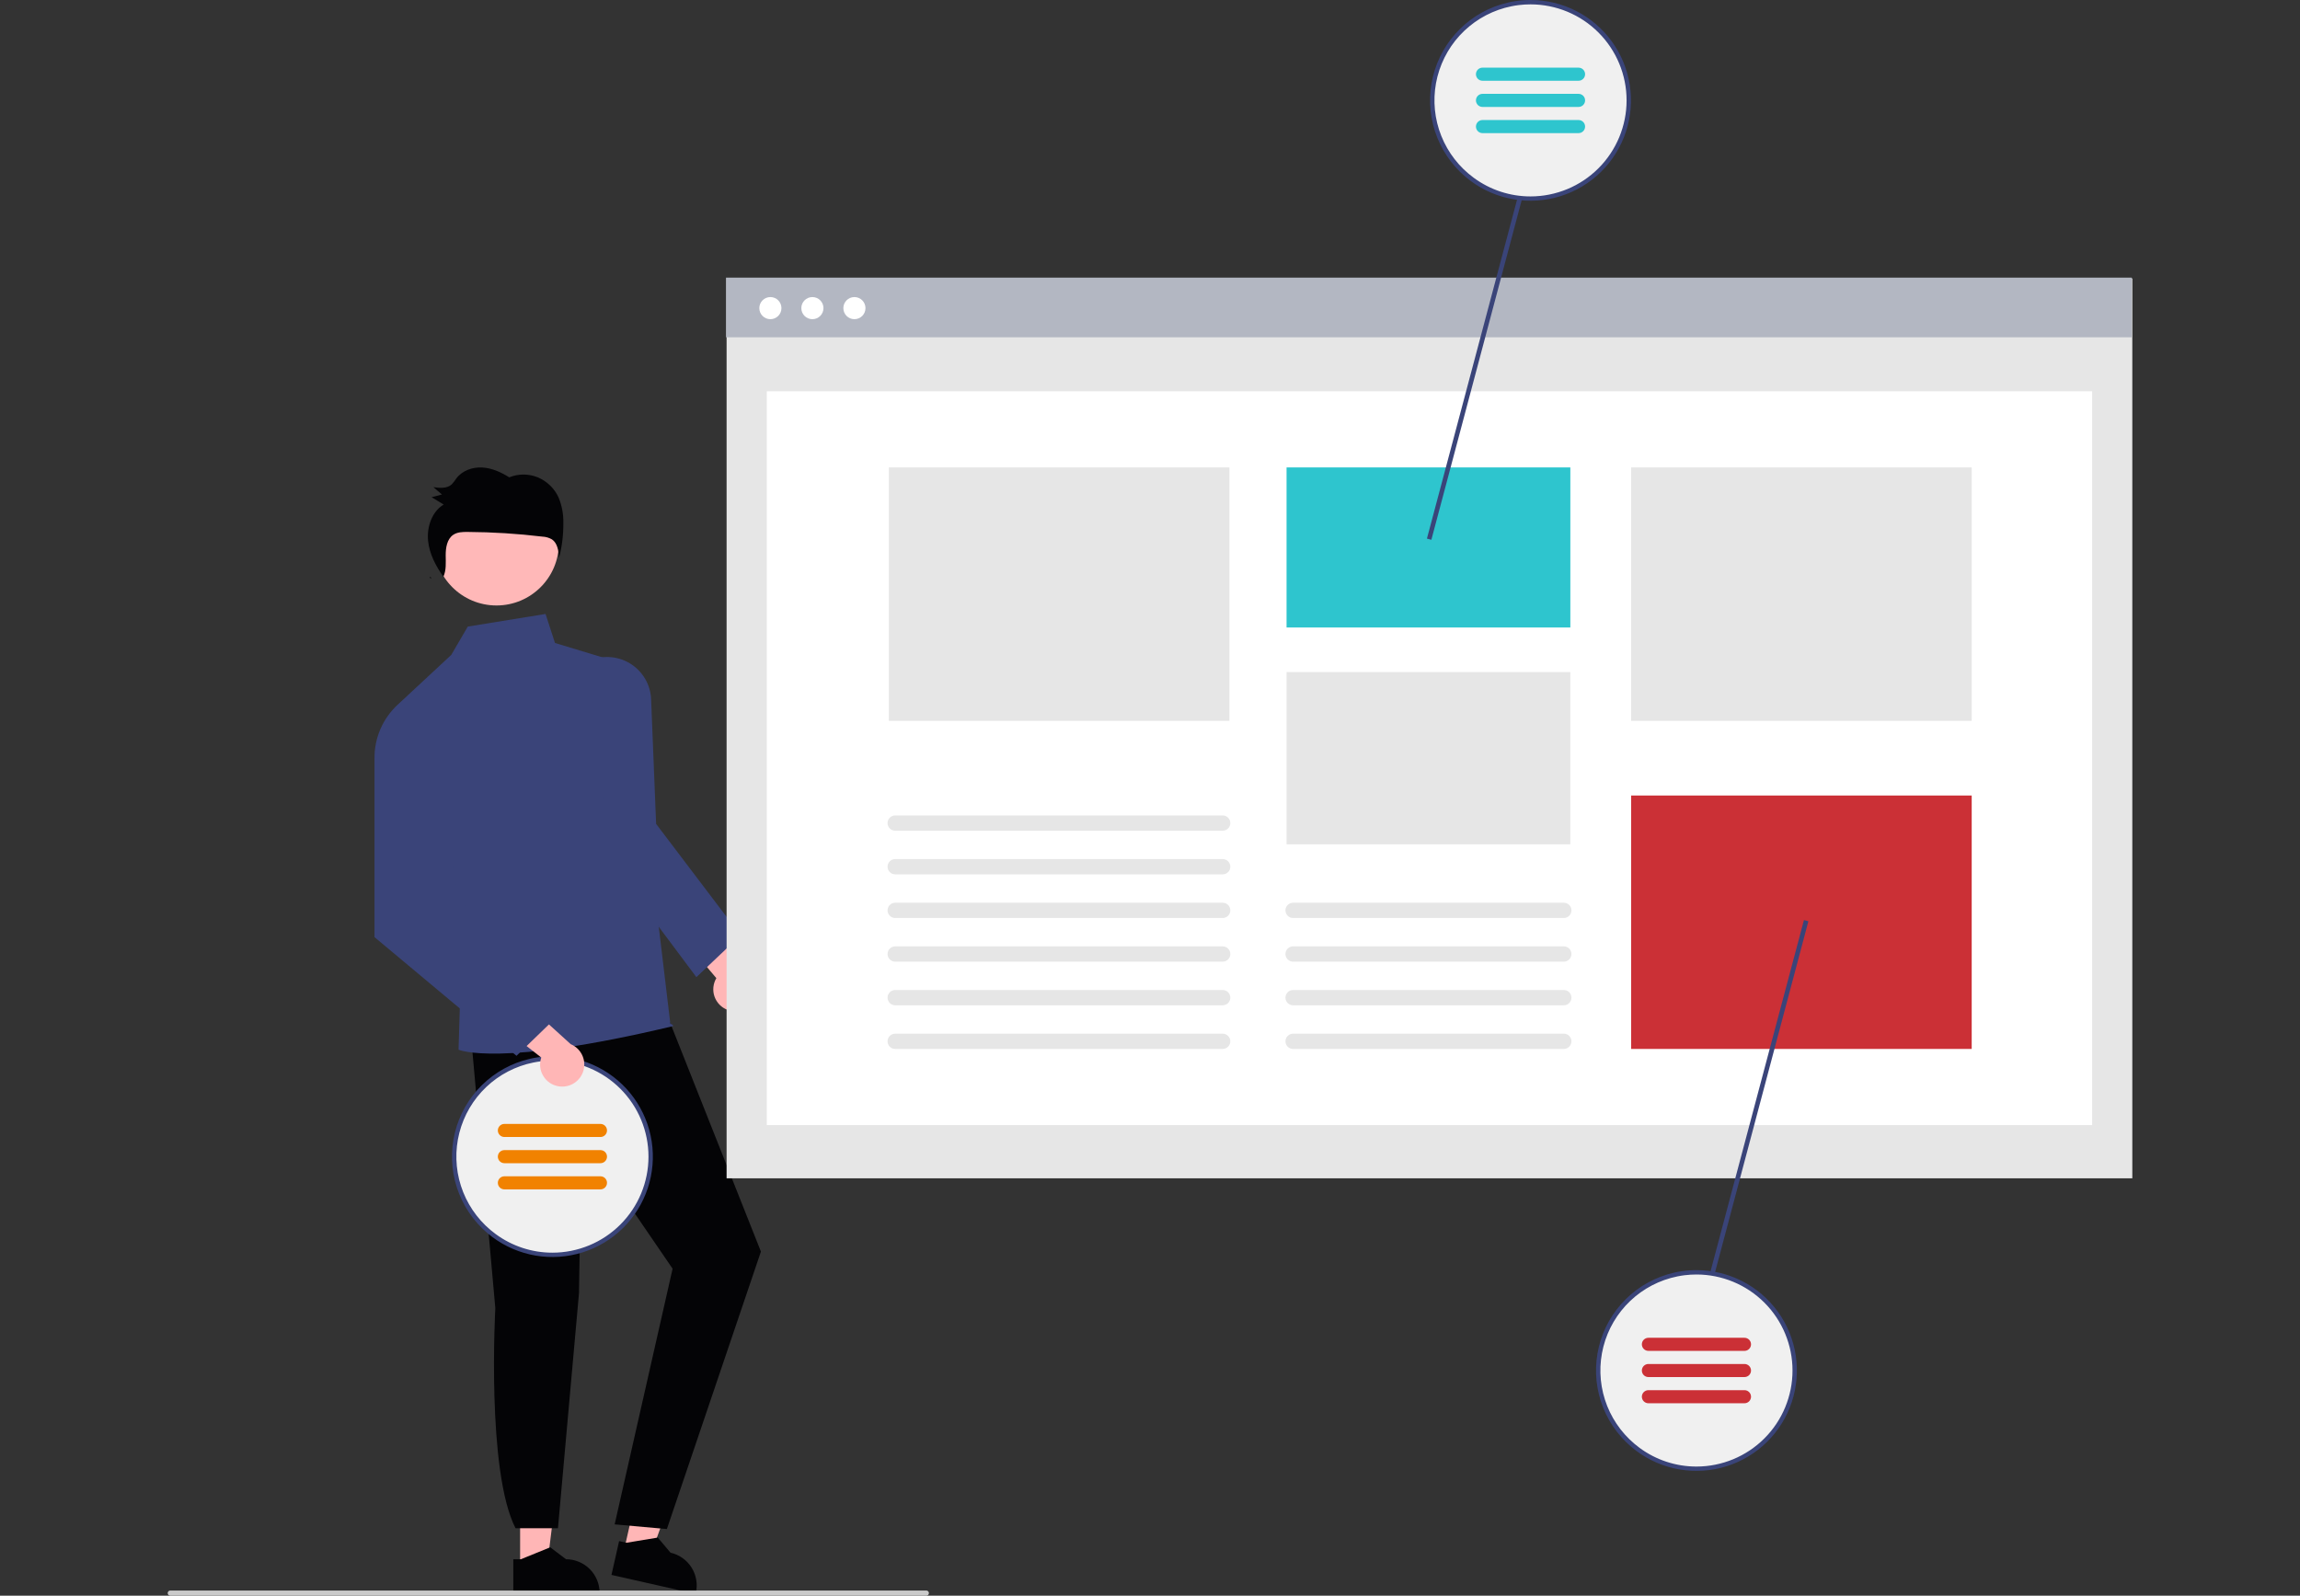 <svg width="196" height="136" viewBox="0 0 196 136" fill="none" xmlns="http://www.w3.org/2000/svg">
<rect x="0" y="0" width="196" height="136" fill="#333333" stroke="none"/>
<g clip-path="url(#clip0_11175_10884)">
<path d="M61.999 86.07C61.743 85.975 61.511 85.824 61.319 85.628C61.128 85.433 60.981 85.198 60.89 84.941C60.799 84.683 60.766 84.408 60.793 84.136C60.82 83.864 60.906 83.601 61.045 83.365L56.752 78.29L60.182 77.88L63.733 82.763C64.113 83.023 64.384 83.413 64.495 83.86C64.606 84.307 64.549 84.779 64.336 85.187C64.122 85.594 63.766 85.91 63.335 86.073C62.904 86.235 62.429 86.235 61.999 86.07Z" fill="#FFB6B6"/>
<path d="M44.323 133.636L46.604 133.636L47.69 124.84L44.323 124.841L44.323 133.636Z" fill="#FFB6B6"/>
<path d="M43.742 132.892L44.384 132.892L46.89 131.873L48.234 132.891H48.234C48.993 132.892 49.721 133.193 50.258 133.73C50.795 134.266 51.096 134.994 51.096 135.753V135.846L43.742 135.847L43.742 132.892Z" fill="#040406"/>
<path d="M53.163 132.199L55.388 132.701L58.384 124.361L55.1 123.62L53.163 132.199Z" fill="#FFB6B6"/>
<path d="M52.759 131.345L53.385 131.486L56.055 131.044L57.141 132.334L57.141 132.334C57.881 132.501 58.525 132.955 58.931 133.597C59.336 134.239 59.47 135.015 59.303 135.756L59.282 135.846L52.108 134.227L52.759 131.345Z" fill="#040406"/>
<path d="M40.148 88.394L42.21 111.496C42.21 111.496 41.437 125.366 43.931 130.247H47.548L49.339 110.23L49.563 96.794L57.317 108.129L52.379 129.919L56.83 130.317L64.844 106.67L56.039 84.47L40.148 88.394Z" fill="#040406"/>
<path d="M42.308 51.603C45.246 51.603 47.627 49.222 47.627 46.285C47.627 43.348 45.246 40.967 42.308 40.967C39.37 40.967 36.989 43.348 36.989 46.285C36.989 49.222 39.37 51.603 42.308 51.603Z" fill="#FFB8B8"/>
<path d="M53.475 56.671L47.295 54.799L46.491 52.327L39.863 53.402L38.455 55.816L33.897 60.053L39.238 84.193L39.076 89.465C39.076 89.465 42.494 91.004 57.317 87.462C57.495 87.419 57.123 87.233 57.123 87.233L53.475 56.671Z" fill="#3A4479"/>
<path d="M59.344 83.281L52.099 73.583L50.046 56.396L50.106 56.367C50.667 56.097 51.286 55.97 51.908 55.999C52.529 56.028 53.134 56.211 53.668 56.531C54.202 56.852 54.647 57.3 54.965 57.835C55.282 58.37 55.461 58.976 55.486 59.598L55.913 70.219L63.108 79.71L59.344 83.281Z" fill="#3A4479"/>
<path d="M36.776 49.303C36.739 49.252 36.703 49.201 36.666 49.15C36.652 49.181 36.64 49.213 36.623 49.243L36.776 49.303Z" fill="#040406"/>
<path d="M47.599 42.395C47.244 41.621 46.61 41.009 45.823 40.68C45.044 40.366 44.173 40.367 43.394 40.682C42.691 40.238 41.909 39.886 41.086 39.843C40.263 39.799 39.393 40.104 38.886 40.776C38.773 40.953 38.644 41.12 38.502 41.275C38.094 41.652 37.475 41.598 36.933 41.521C37.176 41.729 37.419 41.937 37.662 42.145C37.368 42.222 37.074 42.299 36.78 42.376C37.123 42.584 37.466 42.792 37.809 43C36.813 43.598 36.36 44.904 36.48 46.089C36.593 47.211 37.135 48.237 37.783 49.15C38.041 48.604 37.985 47.952 37.981 47.338C37.977 46.689 38.092 45.952 38.612 45.59C38.962 45.345 39.414 45.334 39.837 45.336C41.971 45.348 44.102 45.481 46.221 45.735C46.509 45.747 46.789 45.828 47.039 45.972C47.507 46.291 47.599 46.951 47.646 47.529C47.893 46.574 48.014 45.59 48.006 44.604C48.027 43.847 47.888 43.095 47.599 42.395Z" fill="#040406"/>
<path d="M47.076 106.949C51.7 106.949 55.448 103.201 55.448 98.579C55.448 93.956 51.7 90.209 47.076 90.209C42.452 90.209 38.704 93.956 38.704 98.579C38.704 103.201 42.452 106.949 47.076 106.949Z" fill="#F0F0F0"/>
<path d="M47.076 90.023C46.646 90.023 46.216 90.055 45.791 90.12C45.573 90.151 45.361 90.192 45.151 90.242C43.606 90.598 42.191 91.376 41.063 92.49C39.935 93.603 39.138 95.007 38.762 96.547C38.386 98.086 38.445 99.7 38.933 101.207C39.421 102.715 40.318 104.057 41.524 105.085C41.668 105.206 41.813 105.323 41.964 105.435C43.05 106.244 44.313 106.785 45.648 107.011C46.984 107.237 48.355 107.143 49.647 106.736C50.939 106.33 52.117 105.622 53.082 104.672C54.047 103.721 54.773 102.555 55.2 101.27C55.626 99.984 55.741 98.616 55.535 97.277C55.329 95.938 54.808 94.668 54.015 93.569C53.222 92.471 52.179 91.577 50.973 90.961C49.767 90.344 48.431 90.023 47.076 90.023H47.076ZM47.076 106.763C45.336 106.765 43.64 106.209 42.239 105.176C42.086 105.065 41.939 104.949 41.796 104.827C40.621 103.835 39.748 102.533 39.279 101.068C38.811 99.604 38.764 98.037 39.145 96.548C39.526 95.058 40.319 93.707 41.434 92.647C42.548 91.588 43.939 90.864 45.446 90.559C45.655 90.516 45.863 90.482 46.075 90.456C46.407 90.415 46.742 90.395 47.076 90.395C49.247 90.395 51.33 91.257 52.865 92.792C54.4 94.327 55.262 96.408 55.262 98.579C55.262 100.749 54.4 102.831 52.865 104.366C51.33 105.901 49.247 106.763 47.076 106.763Z" fill="#3A4479"/>
<path d="M42.983 96.905H51.169C51.477 96.905 51.727 96.655 51.727 96.347C51.727 96.039 51.477 95.789 51.169 95.789H42.983C42.675 95.789 42.425 96.039 42.425 96.347C42.425 96.655 42.675 96.905 42.983 96.905Z" fill="#F18200"/>
<path d="M42.983 99.137H51.169C51.477 99.137 51.727 98.887 51.727 98.579C51.727 98.271 51.477 98.021 51.169 98.021H42.983C42.675 98.021 42.425 98.271 42.425 98.579C42.425 98.887 42.675 99.137 42.983 99.137Z" fill="#F18200"/>
<path d="M42.983 101.369H51.169C51.477 101.369 51.727 101.119 51.727 100.811C51.727 100.503 51.477 100.253 51.169 100.253H42.983C42.675 100.253 42.425 100.503 42.425 100.811C42.425 101.119 42.675 101.369 42.983 101.369Z" fill="#F18200"/>
<path d="M47.612 92.585C47.342 92.543 47.084 92.443 46.856 92.291C46.629 92.139 46.438 91.939 46.297 91.704C46.155 91.471 46.066 91.208 46.037 90.937C46.008 90.665 46.039 90.39 46.127 90.131L40.89 86.037L44.165 84.936L48.636 88.993C49.061 89.171 49.406 89.498 49.606 89.913C49.806 90.328 49.846 90.801 49.72 91.244C49.594 91.687 49.309 92.068 48.921 92.315C48.532 92.562 48.067 92.658 47.612 92.585H47.612Z" fill="#FFB6B6"/>
<path d="M37.123 59.984L33.897 60.053C33.265 60.635 32.761 61.344 32.419 62.133C32.078 62.922 31.905 63.774 31.913 64.634V79.869L44.015 89.985L47.929 86.196L38.921 76.385L37.123 59.984Z" fill="#3A4479"/>
<path d="M181.71 23.728H61.919V100.426H181.71V23.728Z" fill="#E6E6E6"/>
<path d="M178.285 33.348H65.345V95.889H178.285V33.348Z" fill="white"/>
<path d="M181.659 23.66H61.868V28.748H181.659V23.66Z" fill="#B3B7C2"/>
<path d="M65.65 27.204C66.171 27.204 66.593 26.782 66.593 26.261C66.593 25.741 66.171 25.318 65.65 25.318C65.129 25.318 64.707 25.741 64.707 26.261C64.707 26.782 65.129 27.204 65.65 27.204Z" fill="white"/>
<path d="M69.231 27.204C69.751 27.204 70.174 26.782 70.174 26.261C70.174 25.741 69.751 25.318 69.231 25.318C68.71 25.318 68.287 25.741 68.287 26.261C68.287 26.782 68.71 27.204 69.231 27.204Z" fill="white"/>
<path d="M72.811 27.204C73.332 27.204 73.754 26.782 73.754 26.261C73.754 25.741 73.332 25.318 72.811 25.318C72.29 25.318 71.868 25.741 71.868 26.261C71.868 26.782 72.29 27.204 72.811 27.204Z" fill="white"/>
<path d="M133.82 39.837H109.637V53.48H133.82V39.837Z" fill="#2EC5CE"/>
<path d="M133.82 57.279H109.637V71.957H133.82V57.279Z" fill="#E6E6E6"/>
<path d="M168.023 39.837H139.003V61.436H168.023V39.837Z" fill="#E6E6E6"/>
<path d="M168.023 67.8H139.003V89.399H168.023V67.8Z" fill="#CB3036"/>
<path d="M104.766 39.837H75.745V61.436H104.766V39.837Z" fill="#E6E6E6"/>
<path d="M129.866 14.813L121.599 45.904L121.978 46.004L130.167 15.205L129.866 14.813Z" fill="#3A4479"/>
<path d="M153.728 78.415L145.539 109.214L145.84 109.606L154.107 78.516L153.728 78.415Z" fill="#3A4479"/>
<path d="M104.194 74.52H76.286C76.114 74.52 75.948 74.451 75.826 74.329C75.704 74.207 75.635 74.041 75.635 73.869C75.635 73.696 75.704 73.531 75.826 73.408C75.948 73.286 76.114 73.218 76.286 73.218H104.194C104.366 73.218 104.532 73.286 104.654 73.408C104.776 73.531 104.845 73.696 104.845 73.869C104.845 74.041 104.776 74.207 104.654 74.329C104.532 74.451 104.366 74.52 104.194 74.52Z" fill="#E6E6E6"/>
<path d="M104.194 70.799H76.286C76.114 70.799 75.948 70.731 75.826 70.609C75.704 70.487 75.635 70.321 75.635 70.149C75.635 69.976 75.704 69.81 75.826 69.688C75.948 69.566 76.114 69.498 76.286 69.498H104.194C104.366 69.498 104.532 69.566 104.654 69.688C104.776 69.81 104.845 69.976 104.845 70.149C104.845 70.321 104.776 70.487 104.654 70.609C104.532 70.731 104.366 70.799 104.194 70.799Z" fill="#E6E6E6"/>
<path d="M104.194 78.24H76.286C76.114 78.24 75.948 78.171 75.826 78.049C75.704 77.927 75.635 77.761 75.635 77.588C75.635 77.416 75.704 77.25 75.826 77.128C75.948 77.006 76.114 76.938 76.286 76.938H104.194C104.366 76.938 104.532 77.006 104.654 77.128C104.776 77.25 104.845 77.416 104.845 77.588C104.845 77.761 104.776 77.927 104.654 78.049C104.532 78.171 104.366 78.24 104.194 78.24Z" fill="#E6E6E6"/>
<path d="M104.194 81.96H76.286C76.114 81.96 75.948 81.891 75.826 81.769C75.704 81.647 75.635 81.481 75.635 81.309C75.635 81.136 75.704 80.971 75.826 80.848C75.948 80.726 76.114 80.658 76.286 80.658H104.194C104.366 80.658 104.532 80.726 104.654 80.848C104.776 80.971 104.845 81.136 104.845 81.309C104.845 81.481 104.776 81.647 104.654 81.769C104.532 81.891 104.366 81.96 104.194 81.96Z" fill="#E6E6E6"/>
<path d="M104.194 85.679H76.286C76.114 85.679 75.948 85.611 75.826 85.489C75.704 85.367 75.635 85.201 75.635 85.028C75.635 84.856 75.704 84.69 75.826 84.568C75.948 84.446 76.114 84.377 76.286 84.377H104.194C104.366 84.377 104.532 84.446 104.654 84.568C104.776 84.69 104.845 84.856 104.845 85.028C104.845 85.201 104.776 85.367 104.654 85.489C104.532 85.611 104.366 85.679 104.194 85.679Z" fill="#E6E6E6"/>
<path d="M104.194 89.4H76.286C76.114 89.4 75.948 89.331 75.826 89.209C75.704 89.087 75.635 88.921 75.635 88.749C75.635 88.576 75.704 88.41 75.826 88.288C75.948 88.166 76.114 88.098 76.286 88.098H104.194C104.366 88.098 104.532 88.166 104.654 88.288C104.776 88.41 104.845 88.576 104.845 88.749C104.845 88.921 104.776 89.087 104.654 89.209C104.532 89.331 104.366 89.4 104.194 89.4Z" fill="#E6E6E6"/>
<path d="M133.264 78.24H110.193C110.021 78.24 109.855 78.171 109.733 78.049C109.611 77.927 109.542 77.761 109.542 77.588C109.542 77.416 109.611 77.25 109.733 77.128C109.855 77.006 110.021 76.938 110.193 76.938H133.264C133.436 76.938 133.602 77.006 133.724 77.128C133.846 77.25 133.915 77.416 133.915 77.588C133.915 77.761 133.846 77.927 133.724 78.049C133.602 78.171 133.436 78.24 133.264 78.24Z" fill="#E6E6E6"/>
<path d="M133.264 81.96H110.193C110.021 81.96 109.855 81.891 109.733 81.769C109.611 81.647 109.542 81.481 109.542 81.309C109.542 81.136 109.611 80.971 109.733 80.848C109.855 80.726 110.021 80.658 110.193 80.658H133.264C133.436 80.658 133.602 80.726 133.724 80.848C133.846 80.971 133.915 81.136 133.915 81.309C133.915 81.481 133.846 81.647 133.724 81.769C133.602 81.891 133.436 81.96 133.264 81.96Z" fill="#E6E6E6"/>
<path d="M133.264 85.679H110.193C110.021 85.679 109.855 85.611 109.733 85.489C109.611 85.367 109.542 85.201 109.542 85.028C109.542 84.856 109.611 84.69 109.733 84.568C109.855 84.446 110.021 84.377 110.193 84.377H133.264C133.436 84.377 133.602 84.446 133.724 84.568C133.846 84.69 133.915 84.856 133.915 85.028C133.915 85.201 133.846 85.367 133.724 85.489C133.602 85.611 133.436 85.679 133.264 85.679Z" fill="#E6E6E6"/>
<path d="M133.264 89.4H110.193C110.021 89.4 109.855 89.331 109.733 89.209C109.611 89.087 109.542 88.921 109.542 88.749C109.542 88.576 109.611 88.41 109.733 88.288C109.855 88.166 110.021 88.098 110.193 88.098H133.264C133.436 88.098 133.602 88.166 133.724 88.288C133.846 88.41 133.915 88.576 133.915 88.749C133.915 88.921 133.846 89.087 133.724 89.209C133.602 89.331 133.436 89.4 133.264 89.4Z" fill="#E6E6E6"/>
<path d="M130.427 16.926C135.051 16.926 138.799 13.178 138.799 8.556C138.799 3.933 135.051 0.186 130.427 0.186C125.803 0.186 122.055 3.933 122.055 8.556C122.055 13.178 125.803 16.926 130.427 16.926Z" fill="#F0F0F0"/>
<path d="M130.427 1.98317e-07C129.997 5.1429e-05 129.567 0.032 129.141 0.097C128.924 0.128 128.712 0.169 128.501 0.219C126.957 0.575 125.541 1.353 124.413 2.467C123.285 3.58 122.489 4.984 122.113 6.524C121.737 8.063 121.796 9.677 122.284 11.184C122.771 12.692 123.669 14.034 124.875 15.062C125.018 15.183 125.163 15.3 125.314 15.412C126.4 16.221 127.663 16.762 128.999 16.988C130.335 17.214 131.705 17.12 132.998 16.713C134.29 16.307 135.467 15.599 136.433 14.649C137.398 13.698 138.124 12.532 138.55 11.247C138.977 9.961 139.092 8.593 138.886 7.254C138.68 5.915 138.159 4.644 137.366 3.546C136.573 2.448 135.53 1.554 134.324 0.938C133.117 0.321 131.782 -0 130.427 1.98317e-07ZM130.427 16.74C128.686 16.742 126.991 16.186 125.59 15.153C125.437 15.042 125.29 14.926 125.147 14.804C123.971 13.812 123.099 12.51 122.63 11.046C122.161 9.581 122.115 8.015 122.496 6.525C122.877 5.036 123.67 3.684 124.785 2.624C125.899 1.565 127.29 0.841 128.797 0.536C129.005 0.493 129.214 0.459 129.426 0.433C129.758 0.392 130.092 0.372 130.427 0.372C132.598 0.372 134.68 1.234 136.215 2.769C137.751 4.304 138.613 6.385 138.613 8.556C138.613 10.726 137.751 12.808 136.215 14.343C134.68 15.878 132.598 16.74 130.427 16.74Z" fill="#3A4479"/>
<path d="M126.334 6.882L134.52 6.882C134.828 6.882 135.078 6.632 135.078 6.324C135.078 6.016 134.828 5.766 134.52 5.766L126.334 5.766C126.025 5.766 125.776 6.016 125.776 6.324C125.776 6.632 126.025 6.882 126.334 6.882Z" fill="#2EC5CE"/>
<path d="M126.334 9.114L134.52 9.114C134.828 9.114 135.078 8.864 135.078 8.556C135.078 8.248 134.828 7.998 134.52 7.998L126.334 7.998C126.025 7.998 125.776 8.248 125.776 8.556C125.776 8.864 126.025 9.114 126.334 9.114Z" fill="#2EC5CE"/>
<path d="M126.334 11.346L134.52 11.346C134.828 11.346 135.078 11.096 135.078 10.788C135.078 10.479 134.828 10.23 134.52 10.23L126.334 10.23C126.025 10.23 125.776 10.479 125.776 10.788C125.776 11.096 126.025 11.346 126.334 11.346Z" fill="#2EC5CE"/>
<path d="M144.567 125.177C149.191 125.177 152.939 121.429 152.939 116.807C152.939 112.184 149.191 108.437 144.567 108.437C139.943 108.437 136.194 112.184 136.194 116.807C136.194 121.429 139.943 125.177 144.567 125.177Z" fill="#F0F0F0"/>
<path d="M144.567 108.251C144.136 108.251 143.707 108.283 143.281 108.348C143.063 108.379 142.851 108.42 142.641 108.47C141.097 108.826 139.681 109.604 138.553 110.717C137.425 111.831 136.629 113.235 136.253 114.775C135.877 116.314 135.936 117.928 136.424 119.435C136.911 120.943 137.809 122.285 139.015 123.313C139.158 123.434 139.303 123.551 139.454 123.663C140.54 124.472 141.803 125.013 143.139 125.239C144.475 125.465 145.845 125.371 147.138 124.964C148.43 124.558 149.607 123.85 150.573 122.9C151.538 121.949 152.264 120.783 152.69 119.498C153.117 118.212 153.232 116.844 153.026 115.505C152.82 114.166 152.299 112.895 151.506 111.797C150.713 110.699 149.67 109.805 148.464 109.189C147.257 108.572 145.922 108.251 144.567 108.251ZM144.567 124.991C142.826 124.993 141.131 124.437 139.729 123.404C139.577 123.293 139.43 123.177 139.287 123.055C138.111 122.063 137.239 120.761 136.77 119.297C136.301 117.832 136.255 116.266 136.636 114.776C137.017 113.287 137.81 111.935 138.925 110.875C140.039 109.816 141.43 109.092 142.937 108.787C143.145 108.744 143.354 108.71 143.566 108.684C143.898 108.643 144.232 108.623 144.567 108.623C146.738 108.623 148.82 109.485 150.355 111.02C151.891 112.555 152.753 114.636 152.753 116.807C152.753 118.977 151.891 121.059 150.355 122.594C148.82 124.129 146.738 124.991 144.567 124.991Z" fill="#3A4479"/>
<path d="M140.474 115.133H148.66C148.968 115.133 149.218 114.883 149.218 114.575C149.218 114.267 148.968 114.017 148.66 114.017H140.474C140.165 114.017 139.915 114.267 139.915 114.575C139.915 114.883 140.165 115.133 140.474 115.133Z" fill="#CB3036"/>
<path d="M140.474 117.365H148.66C148.968 117.365 149.218 117.115 149.218 116.807C149.218 116.499 148.968 116.249 148.66 116.249H140.474C140.165 116.249 139.915 116.499 139.915 116.807C139.915 117.115 140.165 117.365 140.474 117.365Z" fill="#CB3036"/>
<path d="M140.474 119.597H148.66C148.968 119.597 149.218 119.347 149.218 119.039C149.218 118.731 148.968 118.481 148.66 118.481H140.474C140.165 118.481 139.915 118.731 139.915 119.039C139.915 119.347 140.165 119.597 140.474 119.597Z" fill="#CB3036"/>
<path d="M78.939 136H14.511C14.453 136 14.396 135.976 14.355 135.935C14.313 135.893 14.29 135.837 14.29 135.779C14.29 135.72 14.313 135.664 14.355 135.622C14.396 135.581 14.453 135.557 14.511 135.557H78.939C78.998 135.557 79.054 135.581 79.096 135.622C79.137 135.664 79.16 135.72 79.16 135.779C79.16 135.837 79.137 135.893 79.096 135.935C79.054 135.976 78.998 136 78.939 136Z" fill="#CACACA"/>
</g>
<defs>
<clipPath id="clip0_11175_10884">
<rect width="167.421" height="136" fill="white" transform="translate(14.29)"/>
</clipPath>
</defs>
</svg>
